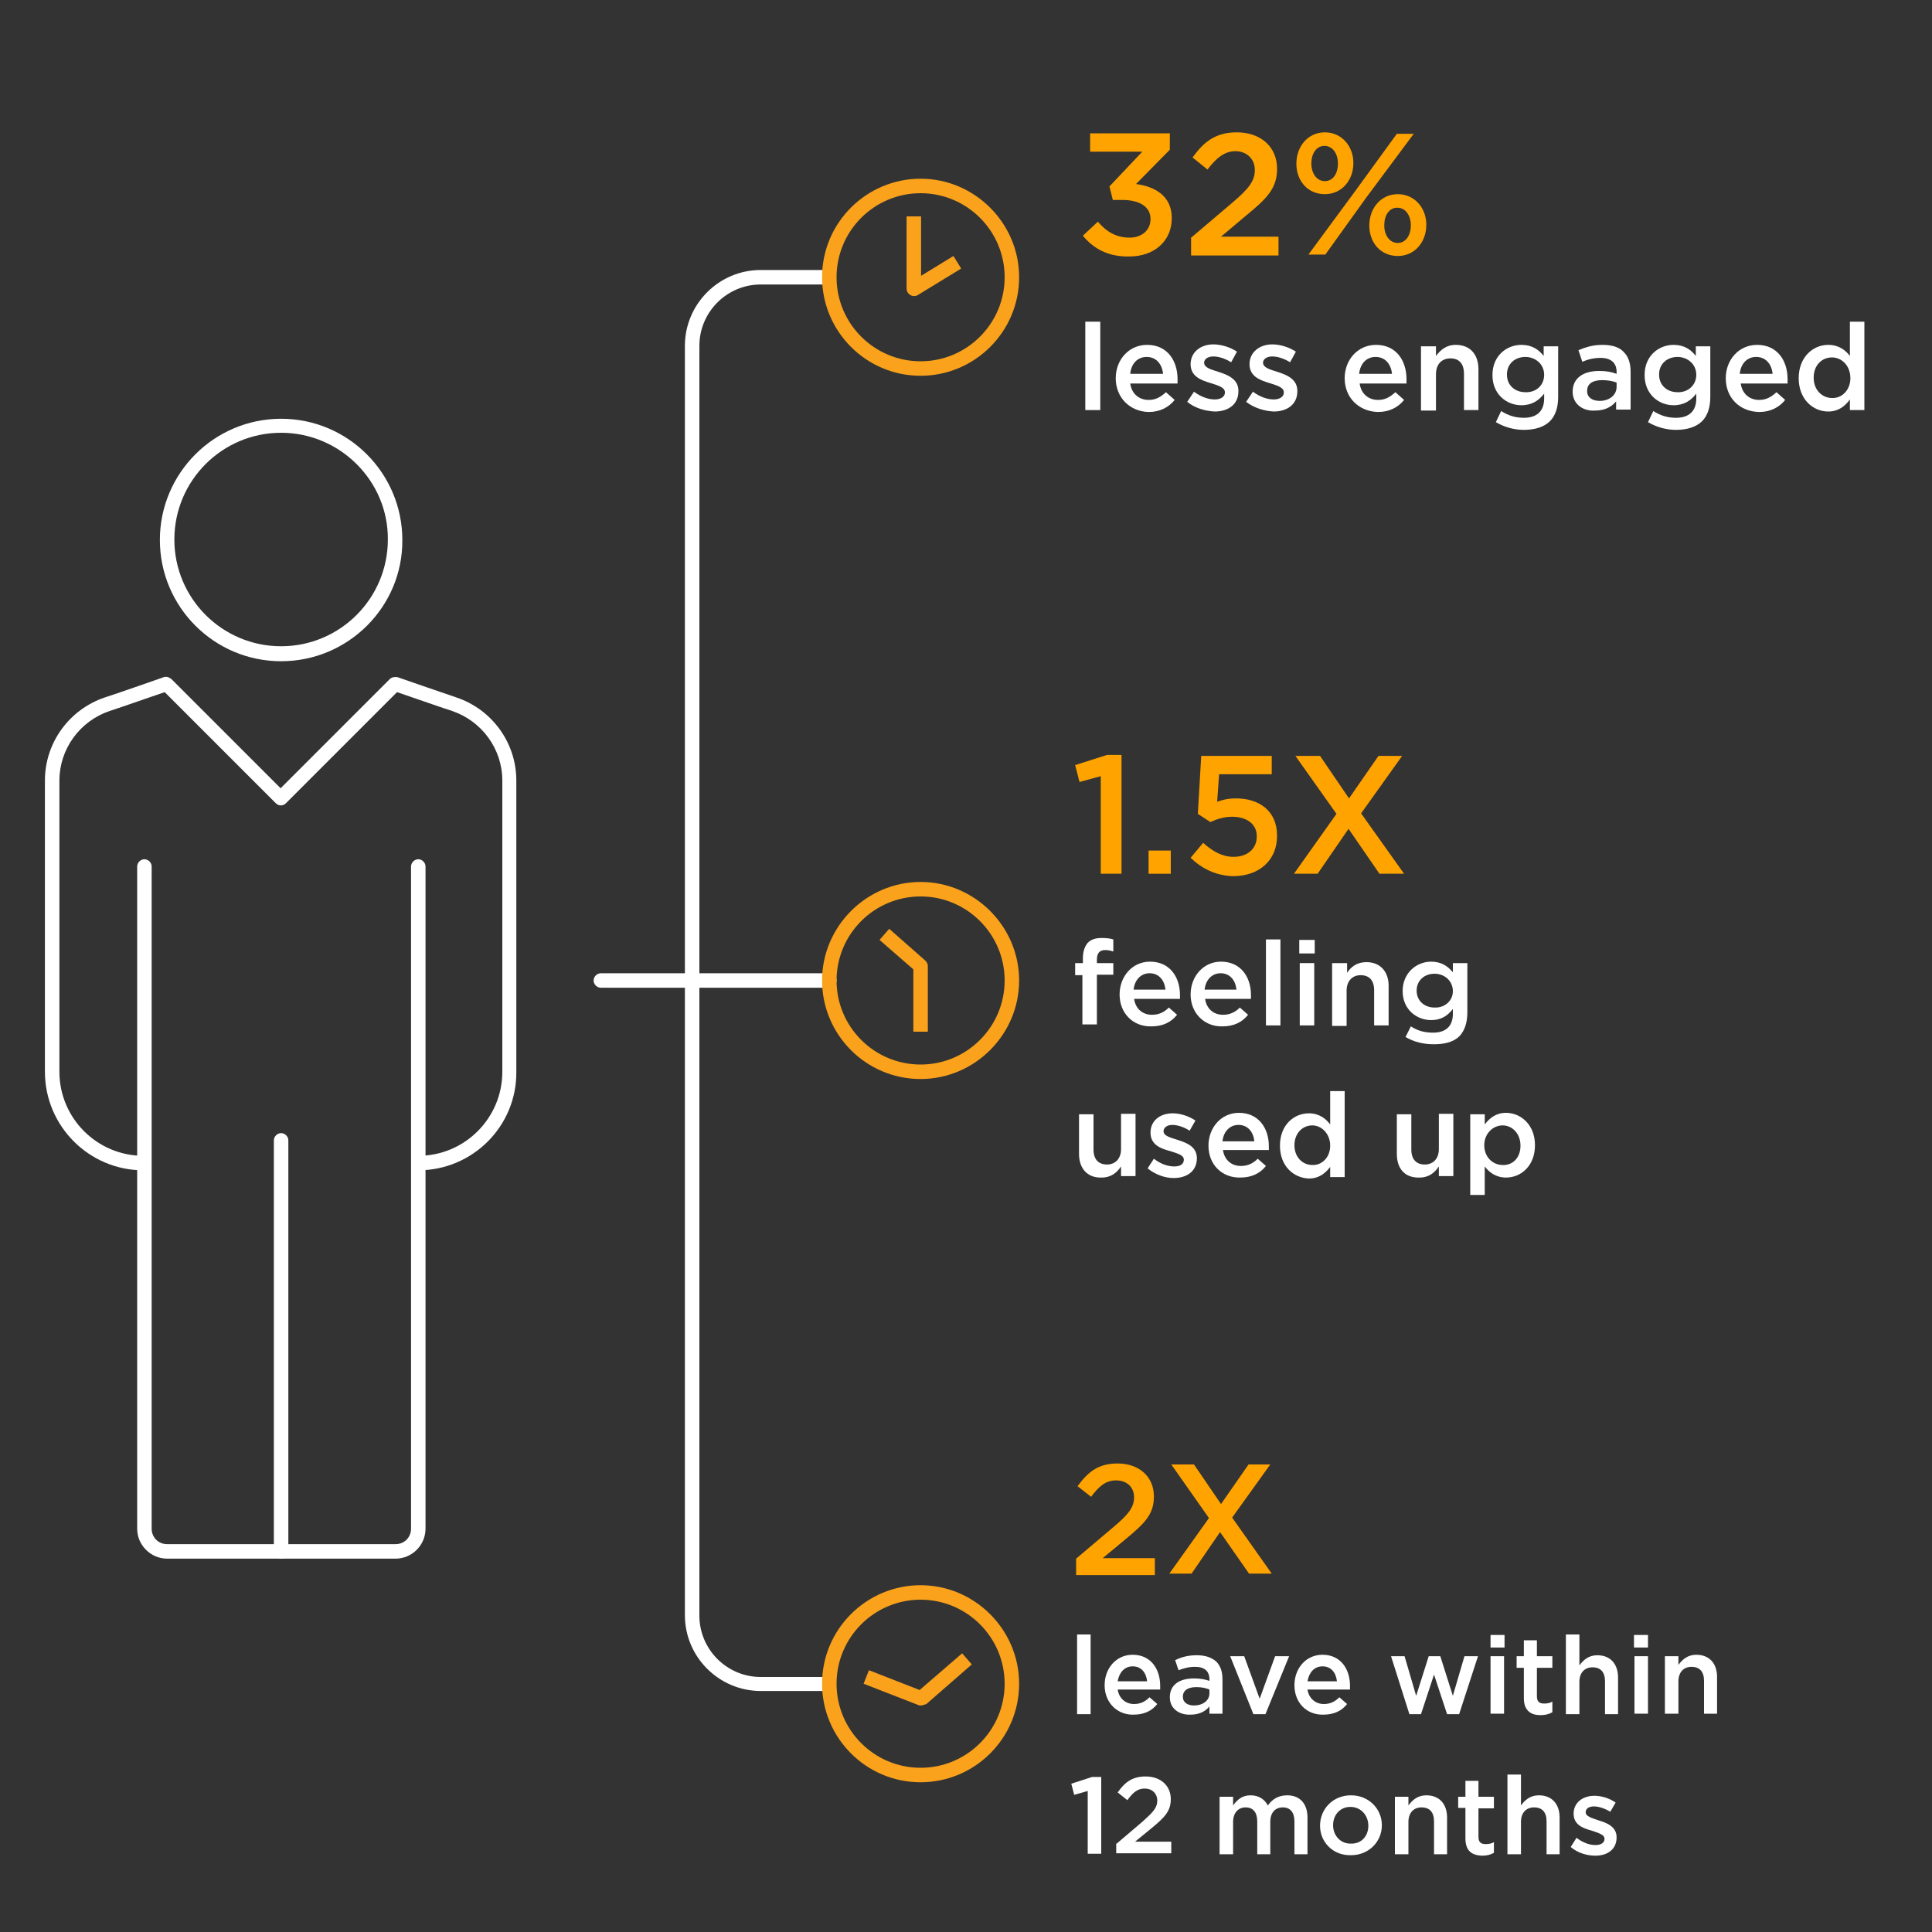 <?xml version="1.0" encoding="utf-8"?>
<!-- Generator: Adobe Illustrator 25.1.0, SVG Export Plug-In . SVG Version: 6.00 Build 0)  -->
<svg version="1.1" id="Layer_1" xmlns="http://www.w3.org/2000/svg" xmlns:xlink="http://www.w3.org/1999/xlink" x="0px" y="0px"
	 viewBox="0 0 400 400" style="enable-background:new 0 0 400 400;" xml:space="preserve">
<rect x="0" y="0" width="400" height="400" fill="#333333" stroke="none"/>
<style type="text/css">
	.st0{fill:#FFA300;}
	.st1{fill:#FFFFFF;}
	.st2{fill:#FAA21B;}
</style>
<g>
	<path class="st0" d="M224.2,48.8l3.1-2.9c1.8,2.1,3.8,3.3,6.6,3.3c2.4,0,4.3-1.5,4.3-3.8v-0.1c0-2.5-2.3-3.9-5.8-3.9h-2l-0.7-2.8
		l6.8-7.2h-10.8v-3.8h16.5V31l-7,7.1c3.8,0.5,7.4,2.4,7.4,7v0.1c0,4.6-3.5,7.9-8.8,7.9C229.4,53.2,226.3,51.4,224.2,48.8z"/>
	<path class="st0" d="M246.5,49.3l8.6-7.3c3.4-2.9,4.7-4.5,4.7-6.8c0-2.4-1.8-3.9-4-3.9s-3.9,1.3-5.8,3.8l-3.1-2.5
		c2.4-3.3,4.8-5.2,9.2-5.2c4.9,0,8.3,3,8.3,7.5v0.1c0,4-2.1,6.1-6.5,9.7l-5.1,4.3h11.9v3.9h-18.1V49.3z"/>
	<path class="st0" d="M268.4,33.9L268.4,33.9c0-3.6,2.4-6.5,5.9-6.5c3.5,0,5.9,2.9,5.9,6.3v0.1c0,3.5-2.4,6.4-5.9,6.4
		C270.7,40.2,268.4,37.4,268.4,33.9z M289.2,27.7h3.5l-9.9,13.3l-8.4,11.7h-3.5l9.8-13.3L289.2,27.7z M271.5,33.8L271.5,33.8
		c0,2.1,1.1,3.7,2.8,3.7c1.7,0,2.7-1.6,2.7-3.6v-0.1c0-2-1.1-3.6-2.8-3.6C272.5,30.2,271.5,31.9,271.5,33.8z M283.5,46.7L283.5,46.7
		c0-3.6,2.4-6.5,5.9-6.5c3.5,0,5.9,2.9,5.9,6.3v0.1c0,3.5-2.4,6.4-5.9,6.4C285.8,53,283.5,50.2,283.5,46.7z M292.1,46.7L292.1,46.7
		c0-2.1-1.1-3.7-2.8-3.7c-1.7,0-2.7,1.6-2.7,3.6v0.1c0,2,1.1,3.6,2.8,3.6C291.1,50.3,292.1,48.6,292.1,46.7z"/>
	<path class="st1" d="M224.7,66.6h3.1v18.3h-3.1V66.6z"/>
	<path class="st1" d="M231,78.3L231,78.3c0-3.8,2.7-6.9,6.5-6.9c4.2,0,6.3,3.3,6.3,7.1c0,0.3,0,0.6,0,0.9H234
		c0.3,2.2,1.9,3.4,3.8,3.4c1.5,0,2.5-0.6,3.6-1.6l1.8,1.6c-1.2,1.5-3,2.5-5.4,2.5C234,85.2,231,82.4,231,78.3z M240.8,77.4
		c-0.2-2-1.4-3.5-3.4-3.5c-1.9,0-3.2,1.4-3.4,3.5H240.8z"/>
	<path class="st1" d="M245.8,83.2l1.4-2.1c1.5,1.1,3,1.6,4.3,1.6c1.3,0,2.1-0.6,2.1-1.4v-0.1c0-1-1.4-1.4-3-1.9
		c-2-0.6-4.1-1.4-4.1-3.9v0c0-2.5,2.1-4.1,4.7-4.1c1.7,0,3.5,0.6,4.9,1.5l-1.2,2.2c-1.3-0.8-2.6-1.2-3.7-1.2c-1.2,0-1.9,0.6-1.9,1.3
		v0c0,1,1.4,1.4,3,1.9c1.9,0.6,4.1,1.5,4.1,3.9V81c0,2.8-2.2,4.2-4.9,4.2C249.5,85.1,247.4,84.5,245.8,83.2z"/>
	<path class="st1" d="M258,83.2l1.4-2.1c1.5,1.1,3,1.6,4.3,1.6c1.3,0,2.1-0.6,2.1-1.4v-0.1c0-1-1.4-1.4-3-1.9
		c-2-0.6-4.1-1.4-4.1-3.9v0c0-2.5,2.1-4.1,4.7-4.1c1.7,0,3.5,0.6,4.9,1.5l-1.2,2.2c-1.3-0.8-2.6-1.2-3.7-1.2c-1.2,0-1.9,0.6-1.9,1.3
		v0c0,1,1.4,1.4,3,1.9c1.9,0.6,4.1,1.5,4.1,3.9V81c0,2.8-2.2,4.2-4.9,4.2C261.8,85.1,259.7,84.5,258,83.2z"/>
	<path class="st1" d="M278.4,78.3L278.4,78.3c0-3.8,2.7-6.9,6.5-6.9c4.2,0,6.3,3.3,6.3,7.1c0,0.3,0,0.6,0,0.9h-9.7
		c0.3,2.2,1.9,3.4,3.8,3.4c1.5,0,2.5-0.6,3.6-1.6l1.8,1.6c-1.2,1.5-3,2.5-5.4,2.5C281.4,85.2,278.4,82.4,278.4,78.3z M288.2,77.4
		c-0.2-2-1.4-3.5-3.4-3.5c-1.9,0-3.2,1.4-3.4,3.5H288.2z"/>
	<path class="st1" d="M294.2,71.7h3.1v2c0.9-1.2,2.1-2.3,4.1-2.3c3,0,4.7,2,4.7,5.1v8.4h-3v-7.5c0-2.1-1-3.2-2.8-3.2
		c-1.8,0-3,1.2-3,3.3v7.5h-3.1V71.7z"/>
	<path class="st1" d="M309.7,87.4l1.1-2.3c1.4,0.9,2.9,1.4,4.7,1.4c2.7,0,4.2-1.4,4.2-4v-1c-1.1,1.4-2.5,2.4-4.7,2.4
		c-3.1,0-6-2.3-6-6.2v-0.1c0-3.9,2.9-6.2,6-6.2c2.2,0,3.6,1,4.6,2.3v-2h3v10.5c0,2.2-0.6,3.9-1.7,5c-1.2,1.2-3.1,1.8-5.4,1.8
		C313.4,89,311.4,88.4,309.7,87.4z M319.7,77.6L319.7,77.6c0-2.2-1.8-3.7-3.9-3.7c-2.1,0-3.8,1.4-3.8,3.6v0.1c0,2.2,1.7,3.6,3.8,3.6
		C318,81.3,319.7,79.8,319.7,77.6z"/>
	<path class="st1" d="M325.6,81.1L325.6,81.1c0-2.9,2.3-4.3,5.5-4.3c1.5,0,2.5,0.2,3.6,0.6V77c0-1.9-1.2-2.9-3.3-2.9
		c-1.5,0-2.6,0.3-3.8,0.8l-0.8-2.4c1.5-0.6,2.9-1.1,5-1.1c2,0,3.5,0.5,4.4,1.5c1,1,1.4,2.4,1.4,4.1v7.8h-3v-1.7
		c-0.9,1.1-2.3,1.9-4.3,1.9C327.8,85.2,325.6,83.7,325.6,81.1z M334.7,80.1v-0.9c-0.8-0.3-1.8-0.5-3-0.5c-2,0-3.1,0.8-3.1,2.2V81
		c0,1.3,1.1,2,2.6,2C333.2,83,334.7,81.8,334.7,80.1z"/>
	<path class="st1" d="M341.2,87.4l1.1-2.3c1.4,0.9,2.9,1.4,4.7,1.4c2.7,0,4.2-1.4,4.2-4v-1c-1.1,1.4-2.5,2.4-4.7,2.4
		c-3.1,0-6-2.3-6-6.2v-0.1c0-3.9,2.9-6.2,6-6.2c2.2,0,3.6,1,4.6,2.3v-2h3v10.5c0,2.2-0.6,3.9-1.7,5c-1.2,1.2-3.1,1.8-5.4,1.8
		C344.9,89,342.9,88.4,341.2,87.4z M351.2,77.6L351.2,77.6c0-2.2-1.8-3.7-3.9-3.7c-2.1,0-3.8,1.4-3.8,3.6v0.1c0,2.2,1.7,3.6,3.8,3.6
		C349.4,81.3,351.2,79.8,351.2,77.6z"/>
	<path class="st1" d="M357.3,78.3L357.3,78.3c0-3.8,2.7-6.9,6.5-6.9c4.2,0,6.3,3.3,6.3,7.1c0,0.3,0,0.6,0,0.9h-9.7
		c0.3,2.2,1.9,3.4,3.8,3.4c1.5,0,2.5-0.6,3.6-1.6l1.8,1.6c-1.2,1.5-3,2.5-5.4,2.5C360.2,85.2,357.3,82.4,357.3,78.3z M367,77.4
		c-0.2-2-1.4-3.5-3.4-3.5c-1.9,0-3.2,1.4-3.4,3.5H367z"/>
	<path class="st1" d="M372.4,78.3L372.4,78.3c0-4.4,3-6.9,6.1-6.9c2.2,0,3.6,1.1,4.5,2.3v-7.1h3v18.3h-3v-2.2
		c-1,1.4-2.4,2.5-4.5,2.5C375.4,85.2,372.4,82.7,372.4,78.3z M383.1,78.3L383.1,78.3c0-2.6-1.8-4.3-3.8-4.3c-2.1,0-3.8,1.6-3.8,4.2
		v0c0,2.6,1.8,4.2,3.8,4.2C381.3,82.5,383.1,80.8,383.1,78.3z"/>
</g>
<g>
	<path class="st0" d="M227.9,160.7l-4.4,1.2l-0.9-3.5l6.6-2.1h3v24.6h-4.3V160.7z"/>
	<path class="st0" d="M237.8,176.1h4.6v4.8h-4.6V176.1z"/>
	<path class="st0" d="M246.5,177.6l2.6-3.1c2,1.8,4,2.9,6.3,2.9c2.9,0,4.8-1.7,4.8-4.2v-0.1c0-2.5-2.1-4-5.1-4
		c-1.7,0-3.2,0.5-4.5,1.1l-2.6-1.7l0.7-12h14.6v3.8h-10.9l-0.4,5.7c1.1-0.4,2.2-0.7,3.9-0.7c4.7,0,8.5,2.5,8.5,7.7v0.1
		c0,5-3.7,8.3-9.1,8.3C251.7,181.3,248.8,179.8,246.5,177.6z"/>
	<path class="st0" d="M290.3,156.5l-8.5,11.9l8.9,12.5h-5.1l-6.4-9.3l-6.4,9.3h-4.9l8.8-12.4l-8.5-12h5.1l6,8.8l6.1-8.8H290.3z"/>
	<path class="st1" d="M224.2,201.9h-1.6v-2.5h1.6v-1c0-1.4,0.4-2.5,1-3.2c0.7-0.7,1.6-1,2.9-1c1,0,1.8,0.1,2.4,0.3v2.5
		c-0.6-0.2-1.1-0.3-1.7-0.3c-1.1,0-1.7,0.6-1.7,2v0.7h3.4v2.4h-3.4v10.3h-3V201.9z"/>
	<path class="st1" d="M231.8,205.9L231.8,205.9c0-3.7,2.6-6.8,6.3-6.8c4.1,0,6.2,3.2,6.2,6.9c0,0.3,0,0.5,0,0.8h-9.5
		c0.3,2.1,1.8,3.3,3.7,3.3c1.4,0,2.5-0.5,3.5-1.5l1.7,1.5c-1.2,1.5-2.9,2.4-5.3,2.4C234.6,212.6,231.8,209.8,231.8,205.9z
		 M241.3,204.9c-0.2-1.9-1.3-3.4-3.3-3.4c-1.8,0-3.1,1.4-3.3,3.4H241.3z"/>
	<path class="st1" d="M246.5,205.9L246.5,205.9c0-3.7,2.6-6.8,6.3-6.8c4.1,0,6.2,3.2,6.2,6.9c0,0.3,0,0.5,0,0.8h-9.5
		c0.3,2.1,1.8,3.3,3.7,3.3c1.4,0,2.5-0.5,3.5-1.5l1.7,1.5c-1.2,1.5-2.9,2.4-5.3,2.4C249.4,212.6,246.5,209.8,246.5,205.9z
		 M256,204.9c-0.2-1.9-1.3-3.4-3.3-3.4c-1.8,0-3.1,1.4-3.3,3.4H256z"/>
	<path class="st1" d="M262.1,194.5h3v17.8h-3V194.5z"/>
	<path class="st1" d="M269,194.6h3.2v2.8H269V194.6z M269.1,199.4h3v12.9h-3V199.4z"/>
	<path class="st1" d="M275.9,199.4h3v2c0.8-1.2,2-2.2,4-2.2c2.9,0,4.6,2,4.6,4.9v8.2h-3v-7.3c0-2-1-3.1-2.8-3.1
		c-1.7,0-2.9,1.2-2.9,3.2v7.3h-3V199.4z"/>
	<path class="st1" d="M291,214.7l1.1-2.2c1.4,0.9,2.8,1.3,4.6,1.3c2.6,0,4.1-1.3,4.1-3.9v-1c-1.1,1.4-2.4,2.3-4.5,2.3
		c-3,0-5.9-2.2-5.9-6v0c0-3.8,2.9-6.1,5.9-6.1c2.2,0,3.5,1,4.5,2.2v-1.9h3v10.2c0,2.2-0.6,3.8-1.6,4.9c-1.2,1.2-3,1.7-5.3,1.7
		C294.6,216.2,292.7,215.7,291,214.7z M300.8,205.2L300.8,205.2c0-2.1-1.7-3.6-3.8-3.6s-3.7,1.4-3.7,3.5v0c0,2.1,1.6,3.5,3.7,3.5
		C299,208.7,300.8,207.3,300.8,205.2z"/>
	<path class="st1" d="M223.4,238.9v-8.2h3v7.3c0,2,1,3.1,2.8,3.1c1.7,0,2.9-1.2,2.9-3.2v-7.3h3v12.9h-3v-2c-0.8,1.2-2,2.3-4,2.3
		C225.1,243.9,223.4,241.9,223.4,238.9z"/>
	<path class="st1" d="M237.6,241.9l1.3-2c1.4,1.1,2.9,1.6,4.2,1.6c1.3,0,2-0.5,2-1.4v0c0-1-1.4-1.3-2.9-1.8c-1.9-0.5-4-1.3-4-3.8v0
		c0-2.5,2-4,4.6-4c1.6,0,3.4,0.6,4.7,1.5l-1.2,2.1c-1.2-0.8-2.6-1.2-3.6-1.2c-1.1,0-1.8,0.6-1.8,1.3v0c0,1,1.4,1.3,2.9,1.8
		c1.9,0.6,4,1.4,4,3.8v0c0,2.7-2.1,4.1-4.8,4.1C241.2,243.9,239.2,243.2,237.6,241.9z"/>
	<path class="st1" d="M250.2,237.2L250.2,237.2c0-3.7,2.6-6.8,6.3-6.8c4.1,0,6.2,3.2,6.2,6.9c0,0.3,0,0.5,0,0.8h-9.5
		c0.3,2.1,1.8,3.3,3.7,3.3c1.4,0,2.5-0.5,3.5-1.5l1.7,1.5c-1.2,1.5-2.9,2.4-5.3,2.4C253.1,243.9,250.2,241.2,250.2,237.2z
		 M259.7,236.3c-0.2-1.9-1.3-3.4-3.3-3.4c-1.8,0-3.1,1.4-3.3,3.4H259.7z"/>
	<path class="st1" d="M265,237.2L265,237.2c0-4.3,2.9-6.7,6-6.7c2.1,0,3.5,1.1,4.4,2.3v-6.9h3v17.8h-3v-2.1c-1,1.3-2.3,2.4-4.4,2.4
		C267.9,243.9,265,241.5,265,237.2z M275.4,237.2L275.4,237.2c0-2.5-1.8-4.2-3.7-4.2c-2,0-3.7,1.6-3.7,4.1v0c0,2.5,1.7,4.1,3.7,4.1
		C273.6,241.3,275.4,239.7,275.4,237.2z"/>
	<path class="st1" d="M289.2,238.9v-8.2h3v7.3c0,2,1,3.1,2.8,3.1c1.7,0,2.9-1.2,2.9-3.2v-7.3h3v12.9h-3v-2c-0.8,1.2-2,2.3-4,2.3
		C290.8,243.9,289.2,241.9,289.2,238.9z"/>
	<path class="st1" d="M304.4,230.7h3v2.1c1-1.3,2.3-2.4,4.4-2.4c3,0,6,2.4,6,6.7v0c0,4.3-2.9,6.7-6,6.7c-2.1,0-3.5-1.1-4.4-2.3v5.9
		h-3V230.7z M314.8,237.2L314.8,237.2c0-2.5-1.7-4.2-3.7-4.2c-2,0-3.8,1.7-3.8,4.1v0c0,2.5,1.8,4.1,3.8,4.1
		C313.1,241.3,314.8,239.8,314.8,237.2z"/>
</g>
<g>
	<path class="st0" d="M222.8,322.7l7.8-6.6c3.1-2.6,4.2-4.1,4.2-6.1c0-2.2-1.6-3.5-3.7-3.5s-3.5,1.1-5.2,3.4l-2.8-2.2
		c2.2-3,4.3-4.7,8.3-4.7c4.4,0,7.5,2.7,7.5,6.8v0.1c0,3.6-1.9,5.5-5.9,8.8l-4.7,3.9h10.8v3.5h-16.3V322.7z"/>
	<path class="st0" d="M263,303.2l-7.9,11l8.2,11.6h-4.7l-6-8.6l-5.9,8.6h-4.6l8.2-11.5l-7.8-11.1h4.7l5.6,8.2l5.7-8.2H263z"/>
	<path class="st1" d="M223,338.4h2.8v16.5H223V338.4z"/>
	<path class="st1" d="M228.7,348.9L228.7,348.9c0-3.5,2.4-6.3,5.8-6.3c3.8,0,5.7,3,5.7,6.4c0,0.2,0,0.5,0,0.8h-8.8
		c0.3,1.9,1.7,3,3.4,3c1.3,0,2.3-0.5,3.2-1.4l1.6,1.4c-1.1,1.4-2.7,2.2-4.9,2.2C231.4,355.1,228.7,352.6,228.7,348.9z M237.5,348.1
		c-0.2-1.8-1.2-3.1-3-3.1c-1.7,0-2.8,1.3-3.1,3.1H237.5z"/>
	<path class="st1" d="M242.2,351.4L242.2,351.4c0-2.6,2-3.9,5-3.9c1.3,0,2.3,0.2,3.2,0.5v-0.3c0-1.7-1-2.6-3-2.6
		c-1.3,0-2.3,0.3-3.4,0.7l-0.7-2.1c1.3-0.6,2.6-1,4.5-1c1.8,0,3.1,0.5,4,1.3c0.9,0.9,1.3,2.1,1.3,3.7v7.1h-2.7v-1.5
		c-0.8,1-2.1,1.7-3.9,1.7C244.2,355.1,242.2,353.8,242.2,351.4z M250.4,350.6v-0.8c-0.7-0.3-1.6-0.5-2.7-0.5c-1.8,0-2.8,0.7-2.8,2v0
		c0,1.2,1,1.8,2.3,1.8C249,353.1,250.4,352.1,250.4,350.6z"/>
	<path class="st1" d="M254.7,342.9h2.9l3.2,8.8l3.2-8.8h2.9l-4.9,12h-2.5L254.7,342.9z"/>
	<path class="st1" d="M268,348.9L268,348.9c0-3.5,2.4-6.3,5.8-6.3c3.8,0,5.7,3,5.7,6.4c0,0.2,0,0.5,0,0.8h-8.8c0.3,1.9,1.7,3,3.4,3
		c1.3,0,2.3-0.5,3.2-1.4l1.6,1.4c-1.1,1.4-2.7,2.2-4.9,2.2C270.6,355.1,268,352.6,268,348.9z M276.8,348.1c-0.2-1.8-1.2-3.1-3-3.1
		c-1.7,0-2.8,1.3-3.1,3.1H276.8z"/>
	<path class="st1" d="M288,342.9h2.8l2.4,8.2l2.6-8.2h2.4l2.6,8.2l2.4-8.2h2.8l-3.9,12h-2.5l-2.7-8.2l-2.7,8.2h-2.4L288,342.9z"/>
	<path class="st1" d="M308.6,338.5h2.9v2.6h-2.9V338.5z M308.6,342.9h2.8v11.9h-2.8V342.9z"/>
	<path class="st1" d="M315.5,351.6v-6.3H314v-2.4h1.5v-3.3h2.7v3.3h3.2v2.4h-3.2v5.9c0,1.1,0.5,1.5,1.5,1.5c0.6,0,1.2-0.1,1.7-0.4
		v2.2c-0.7,0.4-1.4,0.6-2.5,0.6C317,355.1,315.5,354.2,315.5,351.6z"/>
	<path class="st1" d="M324.2,338.4h2.8v6.4c0.8-1.1,1.9-2.1,3.7-2.1c2.7,0,4.3,1.8,4.3,4.6v7.6h-2.7v-6.8c0-1.9-0.9-2.9-2.6-2.9
		c-1.6,0-2.7,1.1-2.7,3v6.7h-2.8V338.4z"/>
	<path class="st1" d="M338.3,338.5h2.9v2.6h-2.9V338.5z M338.4,342.9h2.8v11.9h-2.8V342.9z"/>
	<path class="st1" d="M344.7,342.9h2.8v1.8c0.8-1.1,1.9-2.1,3.7-2.1c2.7,0,4.3,1.8,4.3,4.6v7.6h-2.7v-6.8c0-1.9-0.9-2.9-2.6-2.9
		c-1.6,0-2.7,1.1-2.7,3v6.7h-2.8V342.9z"/>
	<path class="st1" d="M225.2,370.8l-2.8,0.8l-0.6-2.3l4.3-1.4h1.9v15.9h-2.8V370.8z"/>
	<path class="st1" d="M231.2,381.7l5.4-4.6c2.1-1.9,3-2.8,3-4.3c0-1.5-1.1-2.5-2.6-2.5s-2.4,0.8-3.6,2.4l-2-1.6
		c1.5-2.1,3-3.3,5.8-3.3c3.1,0,5.2,1.9,5.2,4.7v0c0,2.5-1.3,3.8-4.1,6.1l-3.3,2.7h7.5v2.4h-11.4V381.7z"/>
	<path class="st1" d="M252.5,372h2.8v1.8c0.8-1.1,1.8-2.1,3.6-2.1c1.7,0,2.9,0.8,3.6,2.1c0.9-1.3,2.2-2.1,4-2.1
		c2.6,0,4.2,1.7,4.2,4.6v7.6h-2.7v-6.8c0-1.9-0.9-2.9-2.4-2.9c-1.5,0-2.6,1-2.6,3v6.7h-2.7v-6.8c0-1.9-0.9-2.9-2.4-2.9
		c-1.5,0-2.6,1.1-2.6,3v6.7h-2.8V372z"/>
	<path class="st1" d="M273.3,378L273.3,378c0-3.5,2.7-6.3,6.4-6.3c3.7,0,6.4,2.8,6.4,6.2v0c0,3.4-2.7,6.2-6.4,6.2
		C276,384.2,273.3,381.4,273.3,378z M283.3,378L283.3,378c0-2.1-1.5-3.9-3.7-3.9c-2.2,0-3.6,1.7-3.6,3.8v0c0,2.1,1.5,3.8,3.6,3.8
		C281.9,381.8,283.3,380.1,283.3,378z"/>
	<path class="st1" d="M288.8,372h2.8v1.8c0.8-1.1,1.9-2.1,3.7-2.1c2.7,0,4.3,1.8,4.3,4.6v7.6h-2.7v-6.8c0-1.9-0.9-2.9-2.6-2.9
		c-1.6,0-2.7,1.1-2.7,3v6.7h-2.8V372z"/>
	<path class="st1" d="M303.4,380.6v-6.3h-1.5V372h1.5v-3.3h2.7v3.3h3.2v2.4h-3.2v5.9c0,1.1,0.5,1.5,1.5,1.5c0.6,0,1.2-0.1,1.7-0.4
		v2.2c-0.7,0.4-1.4,0.6-2.5,0.6C304.8,384.1,303.4,383.3,303.4,380.6z"/>
	<path class="st1" d="M312.1,367.4h2.8v6.4c0.8-1.1,1.9-2.1,3.7-2.1c2.7,0,4.3,1.8,4.3,4.6v7.6h-2.7v-6.8c0-1.9-0.9-2.9-2.6-2.9
		c-1.6,0-2.7,1.1-2.7,3v6.7h-2.8V367.4z"/>
	<path class="st1" d="M325.2,382.4l1.2-1.9c1.3,1,2.7,1.5,3.9,1.5c1.2,0,1.9-0.5,1.9-1.3v0c0-0.9-1.3-1.2-2.7-1.7
		c-1.8-0.5-3.7-1.2-3.7-3.5v0c0-2.3,1.9-3.7,4.3-3.7c1.5,0,3.1,0.5,4.4,1.4l-1.1,1.9c-1.2-0.7-2.4-1.1-3.4-1.1
		c-1.1,0-1.7,0.5-1.7,1.2v0c0,0.9,1.3,1.2,2.7,1.7c1.7,0.5,3.7,1.3,3.7,3.5v0c0,2.5-1.9,3.8-4.4,3.8
		C328.5,384.2,326.6,383.6,325.2,382.4z"/>
</g>
<g>
	<g>
		<path class="st1" d="M171.7,204.5h-47.3c-0.8,0-1.5-0.7-1.5-1.5s0.7-1.5,1.5-1.5h47.3c0.8,0,1.5,0.7,1.5,1.5
			S172.5,204.5,171.7,204.5z"/>
	</g>
	<g>
		<path class="st1" d="M171.7,350.1h-14.2c-8.6,0-15.7-7-15.7-15.7V71.6c0-8.6,7-15.7,15.7-15.7h14.2v3h-14.2
			c-7,0-12.7,5.7-12.7,12.7v262.9c0,7,5.7,12.7,12.7,12.7h14.2V350.1z"/>
	</g>
	<g>
		<path class="st2" d="M190.6,77.8c-11.3,0-20.4-9.2-20.4-20.4c0-11.3,9.2-20.4,20.4-20.4S211,46.2,211,57.4
			C211,68.7,201.8,77.8,190.6,77.8z M190.6,40c-9.6,0-17.4,7.8-17.4,17.4c0,9.6,7.8,17.4,17.4,17.4S208,67,208,57.4
			C208,47.8,200.2,40,190.6,40z"/>
	</g>
	<g>
		<path class="st2" d="M190.6,223.4c-11.3,0-20.4-9.2-20.4-20.4s9.2-20.4,20.4-20.4S211,191.8,211,203S201.8,223.4,190.6,223.4z
			 M190.6,185.6c-9.6,0-17.4,7.8-17.4,17.4s7.8,17.4,17.4,17.4S208,212.6,208,203S200.2,185.6,190.6,185.6z"/>
	</g>
	<g>
		<path class="st2" d="M190.6,369c-11.3,0-20.4-9.2-20.4-20.4c0-11.3,9.2-20.4,20.4-20.4s20.4,9.2,20.4,20.4
			C211,359.9,201.8,369,190.6,369z M190.6,331.2c-9.6,0-17.4,7.8-17.4,17.4c0,9.6,7.8,17.4,17.4,17.4s17.4-7.8,17.4-17.4
			C208,339,200.2,331.2,190.6,331.2z"/>
	</g>
	<g>
		<path class="st1" d="M86.6,242.3v-3c9.6,0,17.4-7.8,17.4-17.4v-60.3c0-6.5-4.2-12.3-10.4-14.4c-2.5-0.8-9-3.1-11.4-3.9l-23,23
			c-0.6,0.6-1.5,0.6-2.1,0l-23-23c-2.4,0.8-8.9,3.1-11.4,3.9c-6.2,2.1-10.4,7.9-10.4,14.4v60.3c0,9.6,7.8,17.4,17.4,17.4v3
			c-11.3,0-20.4-9.2-20.4-20.4v-60.3c0-7.8,5-14.7,12.4-17.2c3.1-1,12.2-4.2,12.2-4.2c0.5-0.2,1.1,0,1.6,0.4l22.6,22.6l22.6-22.6
			c0.4-0.4,1-0.5,1.6-0.4c0,0,9.2,3.2,12.2,4.2c7.4,2.5,12.4,9.4,12.4,17.2v60.3C107,233.2,97.8,242.3,86.6,242.3z"/>
	</g>
	<g>
		<path class="st1" d="M58.2,136.9c-13.9,0-25.1-11.3-25.1-25.1c0-13.9,11.3-25.1,25.1-25.1c13.9,0,25.1,11.3,25.1,25.1
			C83.4,125.6,72.1,136.9,58.2,136.9z M58.2,89.6c-12.2,0-22.1,9.9-22.1,22.1c0,12.2,9.9,22.1,22.1,22.1c12.2,0,22.1-9.9,22.1-22.1
			C80.4,99.6,70.4,89.6,58.2,89.6z"/>
	</g>
	<g>
		<path class="st1" d="M81.9,322.7H34.6c-3.4,0-6.2-2.8-6.2-6.2V179.4c0-0.8,0.7-1.5,1.5-1.5s1.5,0.7,1.5,1.5v137.1
			c0,1.8,1.4,3.2,3.2,3.2h47.3c1.8,0,3.2-1.4,3.2-3.2V179.4c0-0.8,0.7-1.5,1.5-1.5s1.5,0.7,1.5,1.5v137.1
			C88.1,319.9,85.3,322.7,81.9,322.7z"/>
	</g>
	<g>
		<path class="st1" d="M58.2,322.7c-0.8,0-1.5-0.7-1.5-1.5v-85.1c0-0.8,0.7-1.5,1.5-1.5s1.5,0.7,1.5,1.5v85.1
			C59.7,322,59.1,322.7,58.2,322.7z"/>
	</g>
</g>
<g>
	<path class="st2" d="M189.2,61.3c-0.3,0-0.5-0.1-0.7-0.2c-0.5-0.3-0.8-0.8-0.8-1.3v-15h3v12.3l6.7-4.1l1.6,2.6l-9,5.5
		C189.7,61.3,189.4,61.3,189.2,61.3z"/>
</g>
<g>
	<path class="st2" d="M192.1,213.6h-3v-12.9l-7-6.1l2-2.3l7.5,6.6c0.3,0.3,0.5,0.7,0.5,1.1V213.6z"/>
</g>
<g>
	<path class="st2" d="M190.6,353.1c-0.2,0-0.4,0-0.5-0.1l-11.3-4.4l1.1-2.8l10.5,4.1l8.8-7.6l2,2.3l-9.4,8.2
		C191.3,353,190.9,353.1,190.6,353.1z"/>
</g>
</svg>
